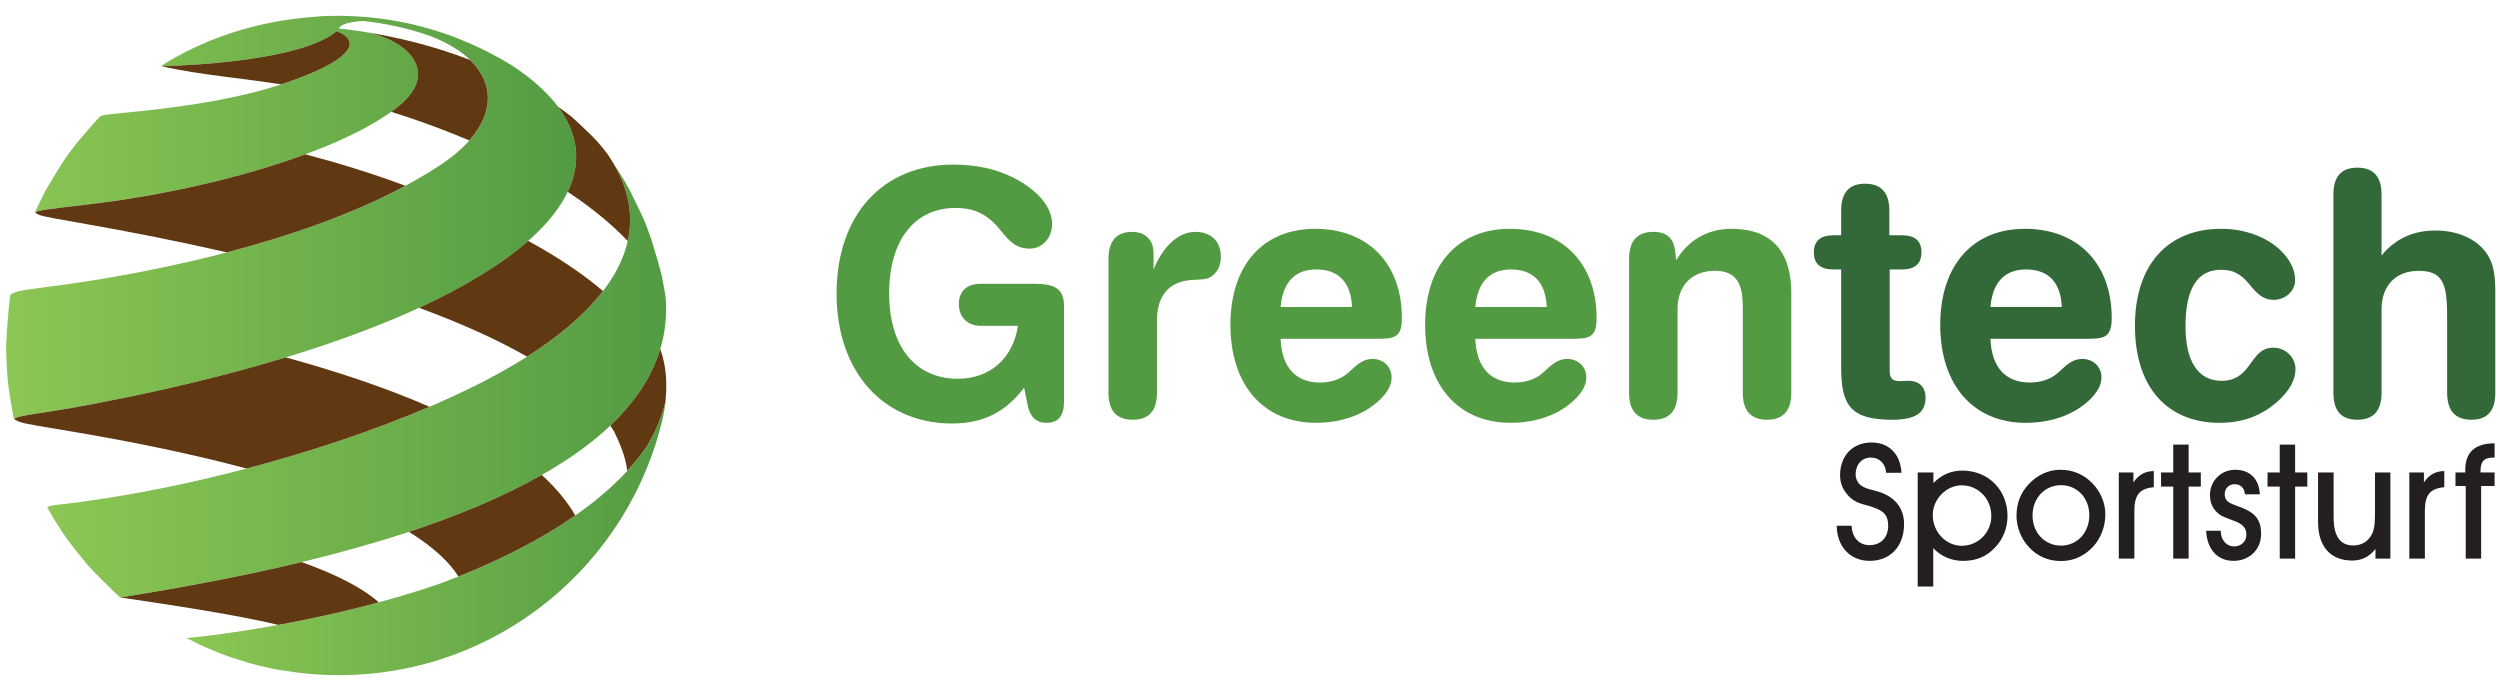 <?xml version="1.0" encoding="UTF-8" standalone="no"?>
<!DOCTYPE svg PUBLIC "-//W3C//DTD SVG 1.1//EN" "http://www.w3.org/Graphics/SVG/1.1/DTD/svg11.dtd">
<svg width="100%" height="100%" viewBox="0 0 800 220" version="1.1" xmlns="http://www.w3.org/2000/svg" xmlns:xlink="http://www.w3.org/1999/xlink" xml:space="preserve" xmlns:serif="http://www.serif.com/" style="fill-rule:evenodd;clip-rule:evenodd;stroke-linejoin:round;stroke-miterlimit:2;">
    <g transform="matrix(0.957,0,0,0.957,-88.014,-106.803)">
        <path d="M711.109,287.398C711.27,291.42 713.684,293.888 717.062,293.888C720.871,293.888 723.338,291.367 723.338,287.398C723.338,283.162 721.03,282.036 716.847,280.75C714.112,279.998 711.538,279.568 709.178,276.351C707.892,274.634 707.249,272.704 707.249,270.505C707.249,263.962 711.485,259.564 717.759,259.564C723.553,259.564 727.413,263.318 727.789,269.7L722.64,269.7C722.479,266.643 720.387,264.605 717.598,264.605C714.488,264.605 712.45,266.966 712.45,270.184C712.45,271.363 712.826,272.383 713.523,273.241C715.131,275.118 717.867,275.225 720.978,276.296C725.964,278.175 728.647,281.821 728.647,286.862C728.647,294.157 724.142,299.143 717.169,299.143C710.734,299.143 706.229,294.531 706.123,287.398L711.109,287.398ZM738.407,307.725L733.204,307.725L733.204,269.593L738.46,269.593L738.46,273.133C741.141,270.344 744.466,268.95 748.114,268.95C756.856,268.95 763.237,275.492 763.237,284.128C763.237,288.15 761.736,291.904 759.053,294.692C756.159,297.749 752.78,299.143 748.435,299.143C744.521,299.143 741.195,297.749 738.407,294.907L738.407,307.725ZM747.953,294.103C753.263,294.103 757.82,289.812 757.82,284.181C757.82,278.175 753.315,273.884 747.899,273.884C742.858,273.884 738.246,278.442 738.246,283.805C738.246,289.652 742.804,294.103 747.953,294.103ZM770.316,273.509C773.211,270.397 776.966,268.681 780.881,268.681C785.064,268.681 788.657,270.184 791.553,273.133C794.396,276.029 795.952,279.783 795.952,283.644C795.952,287.613 794.45,291.528 791.929,294.316C789.033,297.482 785.333,299.198 781.148,299.198C776.966,299.198 773.372,297.697 770.531,294.692C767.795,291.85 766.24,287.881 766.24,284.02C766.24,279.944 767.634,276.351 770.316,273.509ZM781.148,294.049C786.405,294.049 790.588,289.812 790.588,283.913C790.588,277.96 786.405,273.83 781.096,273.83C775.893,273.83 771.602,278.014 771.602,283.967C771.602,289.758 775.732,294.049 781.148,294.049ZM800.454,298.392L800.454,269.593L805.334,269.593L805.334,272.919C807.052,270.344 809.197,269.165 812.147,269.111L812.147,274.527C807.266,274.903 805.657,277.317 805.657,282.358L805.657,298.392L800.454,298.392ZM818.652,274.312L814.575,274.312L814.575,269.593L818.652,269.593L818.652,260.262L823.798,260.262L823.798,269.593L827.874,269.593L827.874,274.312L823.798,274.312L823.798,298.392L818.652,298.392L818.652,274.312ZM834.526,289.062C834.526,292.226 836.509,294.316 838.977,294.316C841.391,294.316 843.107,292.654 843.107,290.348C843.107,288.257 841.98,286.97 839.62,286.005C837.045,284.986 835.061,284.396 833.936,283.485C831.898,281.875 830.931,279.837 830.931,277.102C830.931,272.435 834.633,268.681 839.352,268.681C844.286,268.681 847.344,271.685 847.611,276.887L842.625,276.887C842.464,274.742 841.176,273.509 839.138,273.509C837.26,273.509 835.865,274.957 835.865,276.833C835.865,279.783 838.227,279.998 841.927,281.5C846.27,283.27 848.041,285.682 848.041,290.134C848.041,295.337 844.124,299.143 838.816,299.143C833.507,299.143 829.966,295.389 829.645,289.062L834.526,289.062ZM854.261,274.312L850.185,274.312L850.185,269.593L854.261,269.593L854.261,260.262L859.408,260.262L859.408,269.593L863.484,269.593L863.484,274.312L859.408,274.312L859.408,298.392L854.261,298.392L854.261,274.312ZM886.277,298.392L886.277,295.176C884.238,297.749 881.719,299.037 878.5,299.037C871.367,299.037 867.077,294.478 867.077,286.164L867.077,269.593L872.279,269.593L872.279,284.663C872.279,290.885 874.479,293.996 878.876,293.996C881.612,293.996 883.809,292.654 885.043,290.295C886.062,288.365 886.116,285.951 886.116,282.786L886.116,269.593L891.263,269.593L891.263,298.392L886.277,298.392ZM897.591,298.392L897.591,269.593L902.471,269.593L902.471,272.919C904.188,270.344 906.334,269.165 909.283,269.111L909.283,274.527C904.403,274.903 902.793,277.317 902.793,282.358L902.793,298.392L897.591,298.392ZM916.461,298.392L916.461,274.099L913.028,274.099L913.028,269.593L916.3,269.593L916.3,268.735C916.3,262.836 919.572,259.833 926.114,259.833L926.114,264.605L925.685,264.605C922.575,264.605 921.395,265.893 921.395,269.165L921.395,269.593L926.114,269.593L926.114,274.099L921.61,274.099L921.61,298.392L916.461,298.392Z" style="fill:rgb(35,31,32);"/>
    </g>
    <g transform="matrix(0.957,0,0,0.957,-88.014,-106.803)">
        <path d="M419.781,220.546C415.556,220.546 412.587,217.689 412.587,213.236C412.587,209.011 415.327,206.496 419.781,206.496L437.942,206.496C444.795,206.496 447.765,208.21 447.765,214.15L447.765,245.559C447.765,250.585 446.052,252.982 441.826,252.982C438.514,252.982 436.458,251.041 435.659,247.386L434.402,241.219C428.234,249.442 420.697,253.211 410.302,253.211C387.46,253.211 371.698,236.078 371.698,209.808C371.698,183.311 387.231,166.636 410.76,166.636C418.411,166.636 425.15,168.121 430.977,171.091C439.428,175.431 443.768,181.141 443.768,186.51C443.768,191.307 440.341,194.734 436.344,194.734C432.003,194.734 429.833,192.678 426.863,189.022C422.638,183.655 418.411,181.141 411.444,181.141C398.082,181.141 389.287,191.536 389.287,209.695C389.287,227.856 398.309,238.249 412.243,238.249C422.865,238.249 430.633,231.624 432.346,220.546L419.781,220.546ZM491.629,189.136C497.111,189.136 500.195,192.449 500.195,197.474C500.195,200.215 499.281,202.156 497.569,203.643C495.169,205.697 492.085,204.784 488.431,205.47C482.262,206.611 478.837,211.067 478.837,218.832L478.837,242.933C478.837,248.984 476.095,251.954 470.727,251.954C465.359,251.954 462.618,248.984 462.618,242.933L462.618,198.274C462.618,192.22 465.244,189.136 470.498,189.136C474.952,189.136 477.694,191.764 477.694,196.332L477.694,201.701C481.006,193.591 486.26,189.136 491.629,189.136ZM533.317,239.505C537.201,239.505 540.285,238.363 542.57,236.422C545.424,233.907 547.366,231.624 550.907,231.624C554.562,231.624 557.301,234.251 557.301,237.792C557.301,240.306 555.932,242.819 553.305,245.331C548.165,250.242 540.627,252.982 531.946,252.982C514.701,252.982 503.394,240.647 503.394,220.203C503.394,200.33 514.245,188.11 531.719,188.11C549.536,188.11 560.729,199.872 560.729,217.918C560.729,224.657 558.102,224.885 552.049,224.885L520.181,224.885C520.526,234.364 525.208,239.505 533.317,239.505ZM532.06,201.701C524.98,201.701 520.866,206.04 520.181,214.264L544.053,214.264C543.71,206.04 539.6,201.701 532.06,201.701ZM598.422,239.505C602.307,239.505 605.39,238.363 607.675,236.422C610.529,233.907 612.472,231.624 616.011,231.624C619.668,231.624 622.408,234.251 622.408,237.792C622.408,240.306 621.037,242.819 618.41,245.331C613.271,250.242 605.733,252.982 597.052,252.982C579.805,252.982 568.499,240.647 568.499,220.203C568.499,200.33 579.349,188.11 596.823,188.11C614.642,188.11 625.834,199.872 625.834,217.918C625.834,224.657 623.207,224.885 617.154,224.885L585.288,224.885C585.632,234.364 590.315,239.505 598.422,239.505ZM597.165,201.701C590.086,201.701 585.973,206.04 585.288,214.264L609.16,214.264C608.816,206.04 604.706,201.701 597.165,201.701ZM644.798,251.954C639.429,251.954 636.688,248.984 636.688,242.933L636.688,198.274C636.688,192.22 639.314,189.136 644.798,189.136C649.595,189.136 651.879,191.536 652.221,196.559L652.449,198.617C656.333,192.106 662.73,188.11 670.953,188.11C684.316,188.11 690.94,195.648 690.94,209.582L690.94,242.933C690.94,248.984 688.2,251.954 682.831,251.954C677.464,251.954 674.721,248.984 674.721,242.933L674.721,214.264C674.721,206.04 672.324,202.156 665.356,202.156C657.819,202.156 652.907,206.954 652.907,214.949L652.907,242.933C652.907,248.984 650.165,251.954 644.798,251.954Z" style="fill:url(#_Linear1);"/>
    </g>
    <g transform="matrix(0.957,0,0,0.957,-88.014,-106.803)">
        <path d="M704.99,201.701C700.65,201.701 698.479,199.758 698.479,195.989C698.479,192.22 700.65,190.279 704.99,190.279L707.617,190.279L707.617,182.056C707.617,176.002 710.245,173.033 715.612,173.033C720.981,173.033 723.722,176.002 723.722,182.056L723.722,190.279L727.947,190.279C732.288,190.279 734.458,192.106 734.458,195.989C734.458,199.758 732.288,201.701 727.947,201.701L723.836,201.701L723.836,235.279C723.836,238.02 724.521,239.047 727.377,239.047C728.061,239.047 728.975,238.936 730.117,238.936C733.772,238.936 735.828,241.103 735.828,244.531C735.828,249.786 732.288,251.954 724.636,251.954C710.701,251.954 707.617,247.044 707.617,234.48L707.617,201.701L704.99,201.701ZM770.665,239.505C774.548,239.505 777.632,238.363 779.917,236.422C782.772,233.907 784.715,231.624 788.254,231.624C791.91,231.624 794.651,234.251 794.651,237.792C794.651,240.306 793.28,242.819 790.653,245.331C785.514,250.242 777.976,252.982 769.295,252.982C752.048,252.982 740.742,240.647 740.742,220.203C740.742,200.33 751.59,188.11 769.066,188.11C786.885,188.11 798.077,199.872 798.077,217.918C798.077,224.657 795.45,224.885 789.397,224.885L757.531,224.885C757.873,234.364 762.557,239.505 770.665,239.505ZM769.408,201.701C762.326,201.701 758.216,206.04 757.531,214.264L781.401,214.264C781.059,206.04 776.945,201.701 769.408,201.701ZM852.218,211.865C848.906,211.865 846.85,210.037 844.452,207.069C841.711,203.755 839.427,201.816 834.629,201.816C826.634,201.816 822.752,208.21 822.752,220.774C822.752,232.538 827.09,238.936 834.742,238.936C838.284,238.936 840.683,237.792 842.967,235.165C845.595,232.08 847.193,227.856 852.105,227.856C856.215,227.856 859.529,231.054 859.529,235.05C859.529,238.591 857.588,242.246 853.475,245.903C847.992,250.699 841.824,252.982 834.172,252.982C816.583,252.982 805.848,240.991 805.848,220.546C805.848,200.215 816.812,188.11 834.629,188.11C849.593,188.11 859.413,197.246 859.413,205.241C859.413,208.895 856.215,211.865 852.218,211.865ZM880.203,251.954C874.835,251.954 872.208,248.984 872.208,242.933L872.208,176.687C872.208,170.634 874.835,167.664 880.203,167.664C885.571,167.664 888.313,170.634 888.313,176.687L888.313,197.017C892.882,191.421 898.935,188.68 906.359,188.68C913.555,188.68 919.606,191.307 923.034,195.762C926.232,199.987 926.346,204.669 926.346,210.493L926.346,242.933C926.346,248.984 923.72,251.954 918.351,251.954C912.985,251.954 910.241,248.984 910.241,242.933L910.241,219.175C910.241,208.096 909.9,202.156 900.762,202.156C893.225,202.156 888.313,206.954 888.313,214.949L888.313,242.933C888.313,248.984 885.571,251.954 880.203,251.954Z" style="fill:rgb(51,104,56);"/>
    </g>
    <g transform="matrix(0.957,0,0,0.957,-88.014,-106.803)">
        <g transform="matrix(1.279,0,0,1.279,19.556,67.084)">
            <path d="M185.434,49.048C185.754,49.218 186.095,49.402 186.453,49.596C186.114,49.412 185.776,49.225 185.434,49.048Z" style="fill:url(#_Linear2);"/>
        </g>
        <g transform="matrix(1.279,0,0,1.279,19.556,67.084)">
            <path d="M145.143,42.239C145.68,41.259 147.805,40.471 151.586,40.291C157.48,40.935 163.165,42.144 169.041,44.189C187.907,51.432 189.545,66.189 171.694,77.985C138.763,99.745 84.72,107.852 68.941,109.817C61.184,110.783 60.708,111.055 59.294,111.857C58.798,115.934 58.369,121.398 58.195,125.501C58.445,134.468 58.793,136.393 60.254,144.487C60.502,144.104 60.736,143.74 66.712,142.845C70.523,142.274 77.618,141.213 90.722,138.486C190.766,117.681 233.684,80.488 190.553,51.974L190.485,51.934L189.359,51.256C188.817,50.924 188.27,50.604 187.718,50.289L187.621,50.231C187.603,50.222 187.585,50.213 187.568,50.204C187.171,49.985 186.804,49.786 186.453,49.596C186.823,49.796 187.195,49.992 187.561,50.2C186.761,49.746 185.949,49.315 185.13,48.896C185.23,48.947 185.333,48.995 185.434,49.048C184.271,48.429 183.327,47.95 182.367,47.494C180.653,46.647 179.232,46.038 176.511,44.923C176.499,44.918 176.489,44.913 176.477,44.909C174.746,44.238 173.858,43.909 172.538,43.478C171.126,42.981 170.344,42.75 168.529,42.226C168.509,42.221 168.492,42.216 168.472,42.21C167.183,41.847 166.595,41.686 165.453,41.418C164.296,41.122 163.8,41.018 162.469,40.74C162.455,40.738 162.444,40.736 162.431,40.734C161.364,40.514 160.937,40.427 159.962,40.263C158.993,40.083 158.598,40.024 157.561,39.87C157.548,39.869 157.537,39.868 157.524,39.865C156.576,39.726 156.215,39.675 155.332,39.574C154.478,39.464 154.129,39.43 153.277,39.348C153.264,39.346 153.252,39.345 153.239,39.344C152.462,39.266 152.092,39.233 151.287,39.18C150.454,39.112 150.159,39.097 149.324,39.054C149.309,39.054 149.297,39.053 149.283,39.053C148.549,39.014 148.202,38.998 147.452,38.98C146.642,38.952 146.214,38.944 145.576,38.943C145.523,38.943 145.464,38.944 145.409,38.944L144.714,38.944C144.372,38.945 144.098,38.947 143.806,38.951C142.87,38.958 142.011,38.97 141.818,38.995L141.807,38.995L140.736,39.04C140.159,39.068 139.711,39.113 139.334,39.166C124.485,40.162 110.441,44.562 98.626,52.119C98.773,52.115 98.918,52.109 99.065,52.105C99.011,52.136 98.963,52.165 98.909,52.197C99.165,52.142 99.311,52.123 100.192,52.07C118.687,51.468 134.054,48.788 141.123,45.155C142.88,44.349 143.888,43.622 144.517,42.995C145.024,43.15 145.508,43.304 145.658,43.377C149.358,45.203 151.096,49.508 132.176,56.183C117.148,61.486 99.135,63.293 88.372,64.373C84.267,64.785 84.267,64.785 82.864,65.152C80.92,67.214 78.471,70.093 76.64,72.257C73.455,76.371 73.281,76.662 68.837,84.072C67.819,85.94 66.625,88.516 65.682,90.425C66.667,89.81 67.856,89.621 78.411,88.404C113.512,84.358 147.517,73.634 161.105,62.325C172.047,53.218 162.424,44.486 150.597,42.949C150.597,42.949 148.479,42.648 147.841,42.564C147.204,42.482 145.143,42.239 145.143,42.239Z" style="fill:url(#_Linear3);"/>
        </g>
        <g transform="matrix(1.279,0,0,1.279,19.556,67.084)">
            <path d="M230.605,112.345L230.417,111.177C229.548,106.144 229.448,105.811 226.866,97.295C225.177,92.496 225.026,92.188 221.14,84.341C219.729,81.69 217.636,78.447 216,75.927C230.888,98.758 211.876,117.169 193.429,128.667C166.077,145.718 115.338,161.688 72.783,166.644C69.938,166.974 69.938,166.974 68.936,167.418L71.101,171.12C73.896,175.571 74.213,175.963 79.515,182.522C81.977,185.163 85.394,188.56 88.032,191.027C124.458,185.037 235.305,166.809 230.605,112.345Z" style="fill:url(#_Linear4);"/>
        </g>
        <g transform="matrix(1.279,0,0,1.279,19.556,67.084)">
            <path d="M230.357,141.668L230.647,139.637C229.614,143.954 227.866,147.979 225.557,151.738C215.971,165.695 196.987,177.998 171.621,187.394C139.305,198.518 105.908,201.622 105.309,201.616C106.035,201.973 106.838,202.354 107.671,202.741C107.645,202.746 107.618,202.75 107.59,202.753C109.251,203.553 110.945,204.295 112.663,204.993C113.006,205.141 113.34,205.284 113.662,205.42C116.637,206.573 117.107,206.717 121.609,208.102C123.739,208.704 123.96,208.755 127.669,209.587L129.901,210.021C130.022,210.042 130.22,210.055 130.474,210.062C135.276,210.884 140.212,211.315 145.248,211.315C186.653,211.315 221.27,182.352 230.007,143.589L230.357,141.668Z" style="fill:url(#_Linear5);"/>
        </g>
        <g transform="matrix(1.279,0,0,1.279,19.556,67.084)">
            <path d="M145.658,43.377C145.508,43.304 145.024,43.15 144.517,42.995C143.888,43.622 142.88,44.349 141.123,45.155C134.054,48.788 118.687,51.468 100.192,52.07C99.629,52.103 99.368,52.124 99.185,52.148C99.156,52.165 99.13,52.18 99.102,52.197C109.336,54.445 119.803,55.214 130.129,56.869C130.815,56.644 131.502,56.421 132.176,56.183C151.096,49.508 149.358,45.203 145.658,43.377Z" style="fill:rgb(96,56,18);fill-rule:nonzero;"/>
        </g>
        <g transform="matrix(1.279,0,0,1.279,19.556,67.084)">
            <path d="M145.397,42.269C145.557,42.288 145.773,42.314 146.025,42.344C145.816,42.319 145.604,42.293 145.397,42.269Z" style="fill:rgb(96,56,18);fill-rule:nonzero;"/>
        </g>
        <g transform="matrix(1.279,0,0,1.279,19.556,67.084)">
            <path d="M214.263,110.892C209.838,107.114 203.624,102.668 194.711,97.778C187.853,103.815 178.267,109.71 166.166,115.276C177.817,119.561 187.086,123.862 194.412,128.043C201.767,123.364 209.104,117.595 214.263,110.892Z" style="fill:rgb(96,56,18);fill-rule:nonzero;"/>
        </g>
        <g transform="matrix(1.279,0,0,1.279,19.556,67.084)">
            <path d="M148.192,42.612C148.3,42.626 148.415,42.642 148.54,42.659C148.425,42.644 148.308,42.627 148.192,42.612Z" style="fill:rgb(96,56,18);fill-rule:nonzero;"/>
        </g>
        <g transform="matrix(1.279,0,0,1.279,19.556,67.084)">
            <path d="M136.423,75.151C120.297,81.104 99.557,85.967 78.411,88.405C68.751,89.518 66.939,89.771 65.945,90.278C65.924,90.325 65.897,90.379 65.876,90.426C66.99,91.208 67.081,91.271 77.044,93.009C91.355,95.503 104.27,98.11 115.936,100.788C131.541,96.706 148.313,91.057 162.609,83.375C153.483,79.997 144.715,77.315 136.423,75.151Z" style="fill:rgb(96,56,18);fill-rule:nonzero;"/>
        </g>
        <g transform="matrix(1.279,0,0,1.279,19.556,67.084)">
            <path d="M161.105,62.325C160.418,62.896 159.665,63.467 158.876,64.035C162.981,65.329 167.125,66.737 171.005,68.205C173.877,69.292 176.648,70.398 179.32,71.524C185.793,64.192 185.712,56.482 179.532,50.492C169.88,46.745 160.373,44.501 152.007,43.173C163.162,45.191 171.608,53.582 161.105,62.325Z" style="fill:rgb(96,56,18);fill-rule:nonzero;"/>
        </g>
        <g transform="matrix(1.279,0,0,1.279,19.556,67.084)">
            <path d="M176.477,185.525C188.307,180.814 198.591,175.442 207.021,169.556C204.843,165.792 201.863,162.269 198.253,158.974C187.878,164.865 175.867,169.769 163.507,173.848C170.139,177.939 174.163,181.898 176.477,185.525Z" style="fill:rgb(96,56,18);fill-rule:nonzero;"/>
        </g>
        <g transform="matrix(1.279,0,0,1.279,19.556,67.084)">
            <path d="M155.65,192.273C152.011,189.053 145.815,185.431 135.462,181.758C116.485,186.339 99.075,189.21 88.196,190.999C88.206,191.008 88.216,191.018 88.225,191.027C101.722,193.032 117.6,195.389 129.389,198.175C137.146,196.761 146.196,194.836 155.65,192.273Z" style="fill:rgb(96,56,18);fill-rule:nonzero;"/>
        </g>
        <g transform="matrix(1.279,0,0,1.279,19.556,67.084)">
            <path d="M229.236,126.029C227.012,133.5 222.421,140.154 216.166,146.075C216.521,146.587 216.85,147.093 217.153,147.592C218.718,150.778 220.123,154.125 220.61,157.878C222.454,155.871 224.124,153.825 225.557,151.738C227.826,148.045 229.548,144.095 230.588,139.865C231.053,135.007 230.878,130.729 229.236,126.029Z" style="fill:rgb(96,56,18);fill-rule:nonzero;"/>
        </g>
        <g transform="matrix(1.279,0,0,1.279,19.556,67.084)">
            <path d="M230.473,140.861L230.519,140.598C230.525,140.538 230.529,140.482 230.535,140.42L230.473,140.861Z" style="fill:rgb(96,56,18);fill-rule:nonzero;"/>
        </g>
        <g transform="matrix(1.279,0,0,1.279,19.556,67.084)">
            <path d="M121.071,157.304C138.103,152.822 154.643,147.252 168.901,141.15C157.03,135.954 143.916,131.699 131.312,128.242C119.094,131.961 105.541,135.404 90.722,138.486C77.618,141.213 70.523,142.274 66.712,142.845C61.757,143.586 60.752,143.963 60.411,144.288C60.424,144.359 60.434,144.418 60.448,144.487C62.127,145.381 62.265,145.454 72.71,147.175C92.055,150.362 107.98,153.782 121.071,157.304Z" style="fill:rgb(96,56,18);fill-rule:nonzero;"/>
        </g>
        <g transform="matrix(1.279,0,0,1.279,19.556,67.084)">
            <path d="M220.968,84.028C220.943,83.982 220.922,83.942 220.897,83.893C220.888,83.879 220.878,83.863 220.869,83.848C220.902,83.909 220.936,83.969 220.968,84.028Z" style="fill:rgb(96,56,18);fill-rule:nonzero;"/>
        </g>
        <g transform="matrix(1.279,0,0,1.279,19.556,67.084)">
            <path d="M205.033,84.96C211.149,88.994 216.366,93.266 220.735,97.809C222.23,91.108 221.12,83.782 216.005,75.935C215.787,75.599 215.573,75.277 215.37,74.976C213.283,72.316 212.315,71.122 209.53,68.58C208.695,67.695 207.543,66.739 206.048,65.328C204.879,64.416 203.695,63.548 202.501,62.703C207.902,69.915 208.622,77.447 205.033,84.96Z" style="fill:rgb(96,56,18);fill-rule:nonzero;"/>
        </g>
        <g transform="matrix(1.279,0,0,1.279,19.556,67.084)">
            <path d="M216.021,75.959C216.028,75.971 216.036,75.981 216.043,75.993C216.036,75.981 216.028,75.971 216.021,75.959Z" style="fill:rgb(96,56,18);fill-rule:nonzero;"/>
        </g>
    </g>
    <defs>
        <linearGradient id="_Linear1" x1="0" y1="0" x2="1" y2="0" gradientUnits="userSpaceOnUse" gradientTransform="matrix(-2.95982e-06,67.713,-67.713,-2.95982e-06,305.169,77.863)"><stop offset="0" style="stop-color:rgb(140,199,84);stop-opacity:1"/><stop offset="1" style="stop-color:rgb(83,155,67);stop-opacity:1"/></linearGradient>
        <linearGradient id="_Linear2" x1="0" y1="0" x2="1" y2="0" gradientUnits="userSpaceOnUse" gradientTransform="matrix(1.02,0,0,1.02,185.434,49.321)"><stop offset="0" style="stop-color:rgb(140,199,84);stop-opacity:1"/><stop offset="1" style="stop-color:rgb(83,155,67);stop-opacity:1"/></linearGradient>
        <linearGradient id="_Linear3" x1="0" y1="0" x2="1" y2="0" gradientUnits="userSpaceOnUse" gradientTransform="matrix(149.058,0,0,149.058,58.196,91.715)"><stop offset="0" style="stop-color:rgb(140,199,84);stop-opacity:1"/><stop offset="1" style="stop-color:rgb(83,155,67);stop-opacity:1"/></linearGradient>
        <linearGradient id="_Linear4" x1="0" y1="0" x2="1" y2="0" gradientUnits="userSpaceOnUse" gradientTransform="matrix(161.814,0,0,161.814,68.936,133.477)"><stop offset="0" style="stop-color:rgb(140,199,84);stop-opacity:1"/><stop offset="1" style="stop-color:rgb(83,155,67);stop-opacity:1"/></linearGradient>
        <linearGradient id="_Linear5" x1="0" y1="0" x2="1" y2="0" gradientUnits="userSpaceOnUse" gradientTransform="matrix(125.338,0,0,125.338,105.309,175.476)"><stop offset="0" style="stop-color:rgb(140,199,84);stop-opacity:1"/><stop offset="1" style="stop-color:rgb(83,155,67);stop-opacity:1"/></linearGradient>
    </defs>
</svg>
